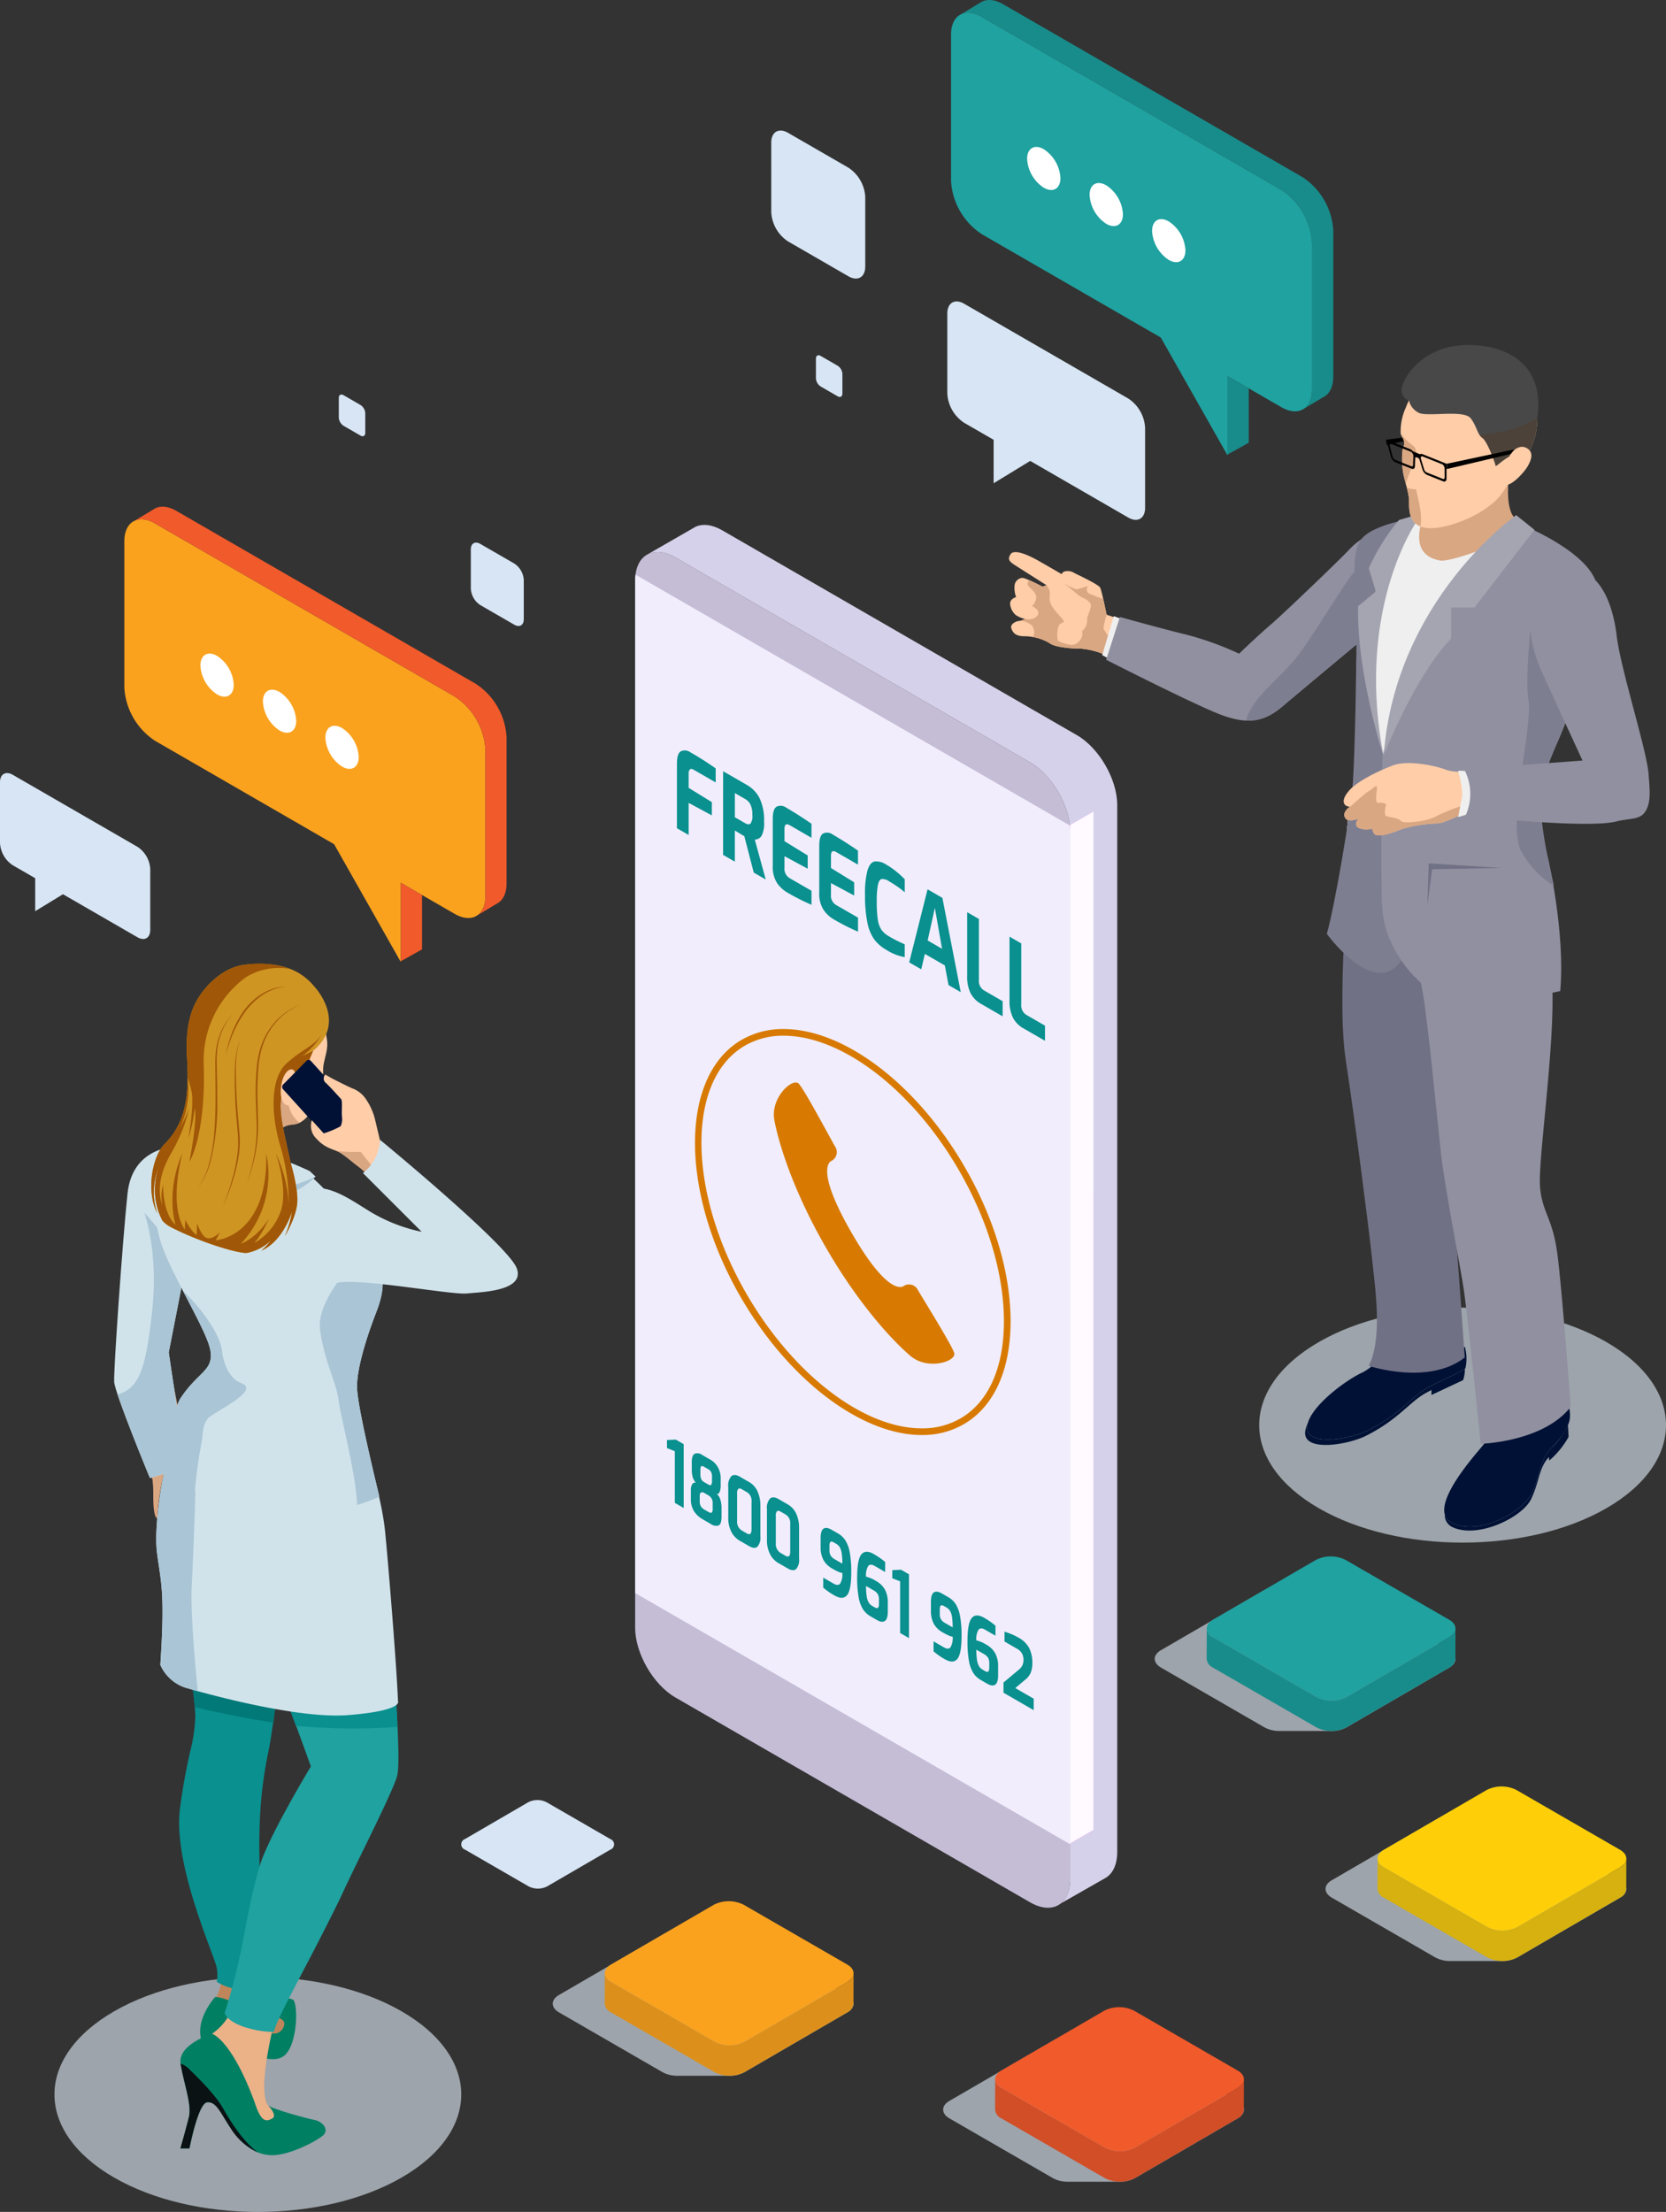 <svg xmlns="http://www.w3.org/2000/svg" viewBox="0 0 361.74 480.084"><rect x="0" y="0" width="361.74" height="480.084" fill="#333333" stroke="none"/><defs><linearGradient id="a" x1="-187.295" y1="133.818" x2="-187.295" y2="293.095" gradientTransform="translate(422.16)" gradientUnits="userSpaceOnUse"><stop offset="0" stop-color="#fe9fee"/><stop offset="1" stop-color="#e33ce3"/></linearGradient></defs><g style="isolation:isolate"><path d="M327.645 103.225l-18.916 8.052s-3.8 9.4 3.748 11.052c7.339 1.606 16.24-10.1 16.24-10.1-1.985-2.319-1.072-9.004-1.072-9.004z" fill="#d9a782"/><path d="M348.805 291.288c17.247 9.958 17.247 26.1 0 36.061s-45.211 9.958-62.458 0-17.247-26.1 0-36.061 45.211-9.958 62.458 0zM87.217 436.554c17.247 9.959 17.247 26.1 0 36.063s-45.211 9.957-62.458 0-17.247-26.1 0-36.063 45.211-9.954 62.458 0z" fill="#cbd5df" opacity=".7" style="mix-blend-mode:multiply"/><path d="M45.691 435.656s3.514-4.765 2.269-9.115-9.424-22.481-7.87-34.086 3.353-14.93 3.315-20.1a60.854 60.854 0 00-1.657-11.7l17.61 2.7a144.881 144.881 0 01-1.865 15.637c-1.241 6.009-2.586 13.259-2.071 27.869s.583 26.913 1.165 28.8 3.776 1.658 4.534 1.658 2.928 2.631 0 4.406-15.43-6.069-15.43-6.069z" fill="#bf855b"/><path d="M47.062 430.117a8.593 8.593 0 00-.063-3.3c-.239-.837-.764-2.255-1.429-4.05-2.707-7.312-7.746-20.923-6.471-30.444.749-5.59 1.545-9.231 2.184-12.157a33.442 33.442 0 001.122-7.808 60.09 60.09 0 00-1.628-11.467l-.361-1.456 20 3.065-.06.915a143.758 143.758 0 01-1.883 15.775c-1.362 6.592-2.544 13.666-2.052 27.631.173 4.846.3 9.44.4 13.485.115 4.323.221 8.3.358 11.111.002 0-5.63 1.624-10.117-1.3z" fill="#09908f"/><path d="M46.718 433.435s-4.879 5.326-2.7 10.143 7.83 1.8 11.681 2.759 6.16 1.153 7.572-2.568 1.218-9.182.324-9.76a3.857 3.857 0 00-4.237.774 10.988 10.988 0 00-1.607 2.7s3.916.129 3.979 1.664a2.239 2.239 0 01-3.464 1.863c-1.602-1.094-6.092-7.19-11.548-7.575z" fill="#007f63"/><path d="M45.691 443.193l.384-1.8a12.494 12.494 0 004.807-6.613c1.612-4.75 4.31-24.066 7-31.06S68.6 383.5 68.6 383.5s-4.365-12.195-6.482-17.52l23.812-2.63s.13 18.613-.642 21.758-8.661 18.485-11.806 25.351-13.288 25.433-14.249 29.722-3.347 15.438-.518 17.34 5.2 3 2.828 4.285-10.653-2.377-11.489-7.221-4.363-11.392-4.363-11.392z" fill="#ebb187"/><path d="M48.77 436.953a142.112 142.112 0 003.649-14.028c1.376-7.225 2.936-15.415 4.532-19.562 2.464-6.39 9.153-17.645 10.55-19.968-.807-2.247-4.451-12.368-6.309-17.041l-.485-1.219 24.731-2.844.228 1.215c.005.764 1.385 18.612.593 21.841-.53 2.169-4.046 9.367-7.446 16.33-1.722 3.526-3.348 6.856-4.421 9.2-1.114 2.43-3.106 6.334-5.217 10.468-3.729 7.305-9.11 16.986-9.706 19.646-1.519.161-9.181-.742-10.699-4.038z" fill="#1fa2a0"/><path d="M46.075 441.4s-7.509 2.309-6.865 6.481 2.5 8.855 1.8 11.681-1.837 6.738-1.837 6.738h1.964s1.864-9.82 3.854-10.011 2.887 2.308 5.067 5.584 5.2 5.906 9.053 5.906 9.817-3.147 11.1-4.365-.193-2.951-1.863-3.274-9.048-2.31-10.075-3.144c0 0 2.054 2.179.837 2.824s-2.313.9-3.6-2.889-5.196-13.416-9.435-15.531z" fill="#007f63"/><path d="M50.054 461.869a13.6 13.6 0 005.933 5.289c-3.626-2.7-6.372-7.51-7.731-9.846-1.86-3.209-6.929-7.959-6.929-7.959a5.02 5.02 0 00-2.115-1.467c.643 4.168 2.5 8.848 1.794 11.672s-1.837 6.738-1.837 6.738h1.964s1.864-9.82 3.854-10.011 2.887 2.308 5.067 5.584z" fill="#0a1214"/><path d="M60.994 366.087a375.226 375.226 0 013.265 8.5 139.607 139.607 0 0022.014.228 47.111 47.111 0 00-1.518-11.539z" fill="#09908f"/><path d="M42.294 370.5c3.825.941 11.064 2.468 17.081 3.379.645-5.031 1.127-10.606 1.127-10.606l-19.8-2.909a77.359 77.359 0 011.592 10.136z" fill="#007978"/><path d="M79.556 314.279c1.66 5.909 3.463 12.57 4.023 17.783.549 5.114 2.608 30.143 2.827 37.133 0 0 1.419 2.077-10.811 3.059s-35.5-6.008-35.5-6.008a9.094 9.094 0 01-5.285-4.881c1.061-16 .11-17.9-.725-24.39-.726-5.647 1.122-17.836 3.677-26.158 18.575 9.165 32.921 6.997 41.794 3.462z" fill="#d0e3eb"/><path d="M42.5 321.367s13.834-1.385-4.738-10.55c-2.555 8.322-4.4 20.511-3.677 26.158.835 6.491 1.786 8.385.725 24.39a9.094 9.094 0 005.285 4.881s1.058.318 2.831.807c-.61-6.28-1.585-17.552-1.3-22.779.421-7.457.874-22.907.874-22.907z" fill="#aac5d5"/><path d="M37.5 307.25l-1.3-14.165 2.527-14.855a56.612 56.612 0 01-3.988-9.187c-1.857-6.665-2.3-16.275 4.257-20.206 0 0-9.719 1.2-10.7 8.8s-1.658 23.855-1.957 28.823-1.205 13.32-.829 15.655 7.359 16.4 7.668 19.412c.264 2.565-.181 6.1.742 7.978.319-7.205 1.633-16.49 3.58-22.255z" fill="#f1a882"/><path d="M25.589 302.417c.806 3.035 7.305 16.214 7.6 19.112.264 2.565.022 6.3.947 8.182.306-7.209 2.917-16.559 4.867-22.322l-2.8-14.3 2.527-14.855a57.536 57.536 0 01-3.965-9.108l-3.454-5.991s2.861 7.227 2.861 10.537-2.03 17.309-2.485 20.7.455 3.688-.864 5.756c-1.023 1.61-3.214 2.159-5.234 2.289z" fill="#d9a782"/><path d="M41.634 252.809L39 248.837s-10.19-.542-11.316 10.248-3.035 38.366-2.893 40.834 7.761 20.881 7.761 20.881 5.853-1.553 7.686-3.033l-3.6-24.237 3.739-19.1z" fill="#d0e3eb"/><path d="M32.552 320.8s-5.095-12.315-7.029-18.148c4.946-1.289 6.233-6.274 7.543-18.373 1.374-12.683-1.751-21.143-1.751-21.143l6.808 7.943 2.32 2.231-.063 1.123-3.739 19.1 3.6 24.237c-1.836 1.472-7.689 3.03-7.689 3.03z" fill="#aac5d5"/><path d="M82.364 324.866a46.46 46.46 0 01-11.186 3.405c-7.1 1.292-25.11 1.8-34.726-9.941.938-5.612 1.138-12.411 2.77-14.884 3.825-5.788 7.21-5.9 6.445-10.376s-9.067-17.365-10.921-24.027-2.3-16.275 4.257-20.206l6.991.654s-5.009 1.771 4.275 4.5 12.109.2 15.931.2c0 0 7.567 5.97 9.976 12.3s10.021 6.831 5.517 18.324c-1.194 3.05-4.375 11.747-4.156 16.552.169 3.697 2.644 14.376 4.827 23.499z" fill="#d0e3eb"/><path d="M67.229 254.187s-9.7-4.691-16.832-5.35c-4.868-.451-6.492.486-6.492.486s-5.8 6.866 4.374 9.978c13.353 4.089 20.219-3.924 20.219-3.924z" fill="#aac5d5"/><path d="M67.229 254.187s-9.7-4.691-16.832-5.35c-4.868-.451-6.492.486-6.492.486s-5.712 4.686 4.374 8.068 20.221-2.014 20.221-2.014z" fill="#d0e3eb"/><path d="M35.814 318.489c.939-5.612 1.776-12.57 3.408-15.043 3.825-5.788 7.21-5.9 6.445-10.376-.433-2.528-3.264-7.734-5.983-12.989 2.832 2.706 8.041 8.777 8.538 13.228 0 0 .506 5.5 4.149 6.887s-2.717 4.629-6.553 7.1c-2.033 1.312-1.655 4.075-2.127 6.215a97.314 97.314 0 00-1.5 11.836c-2.585-1.593-4.405-4.447-6.377-6.858z" fill="#aac5d5"/><path d="M58.61 258.772s-.492-7.936.694-10.873 2.2-3.421 3.54-3.732c1.033-.24 3.151.354 5.545-4.423s1.492-6.812 1.9-8.847 1.017-3.456.671-5.423-1-9.306-6.771-11.807-12.823-2.069-16.68.159-6.894 7.423-6.864 12.826 2.973 8.775 3.018 12.457-2.221 8.2-4.424 11.057 2.381 6.866 5.517 8.327a18.3 18.3 0 0013.854.279z" fill="#ffcda8"/><path d="M62.6 239.386a68.147 68.147 0 01-.176-7.392l-6.678 5.026s.509 13.619-3.4 19.537a3.616 3.616 0 00-.423 3.46 18.682 18.682 0 006.69-1.245s-.492-7.936.694-10.873 2.2-3.421 3.54-3.732a7.275 7.275 0 002.189-.476 6.435 6.435 0 01-2.436-4.305z" fill="#d9a782"/><path d="M64.045 257.486C62.4 246.784 58.807 239 62.6 235.177l.884-1.315c.082-.015.5 1.477 1.7 1.152.6-.164 1.395-3.413 2.1-5.272.173-.448.415-1.027.693-1.653a56.116 56.116 0 01-4.76 4.43l-.317-.341s5.627-4.7 7.565-8.543c0 0-4.006 4.992-6.483 6.391s-5.424 2.982-4.338 10.289c.856 5.786 4.264 15.447 4.041 21.961a11.511 11.511 0 00.36-4.79z" fill="#6d2d3d"/><path d="M68.308 214.189c-2.248-2.734-6.156-5.761-15.035-4.818-4.282.453-7.734 3.739-9.448 6.09-1.92 2.635-3.669 6.415-3.221 13.986s.043 13.972-4.86 18.856c-2.727 2.716-4.063 10.412-1.569 15.073a13.931 13.931 0 01.25-9.846l.045-.114-.045.114a14.464 14.464 0 00.851 11.41 6.458 6.458 0 001.791 1.382c6.428 3.317 14.707 5.793 16.553 5.618a10.619 10.619 0 005.241-2.716 17.647 17.647 0 01-2.12 2.232c3.849-1.679 5.851-6.08 6.677-8.439a23.348 23.348 0 01-1.55 5.252s2.529-4.1 2.691-7.391-1.489-8.65-1.489-8.65c-1.688-8-3.61-13.886-.468-17.054l.884-1.315c.082-.015.5 1.477 1.7 1.152.6-.164 1.395-3.413 2.1-5.272.173-.448.415-1.027.693-1.653 7.553-6.271.329-13.897.329-13.897z" fill="#cf9523"/><path d="M69.989 224.309c-1.64 2.757-4.531 3.436-7.9 6.626s-3.3 10.819-1.236 17.768a43.262 43.262 0 011.847 12.614 30.2 30.2 0 00-2.829-11.049s2.618 7.3 1.207 12.258a12.808 12.808 0 01-5.847 7.263 21.941 21.941 0 003.151-5.316c-2.745 4.415-6.105 5.487-6.105 5.487a21.854 21.854 0 005.534-19.586c.42 18.126-10.973 18.826-10.973 18.826l.922-1.775c-.628.679-2.127 1.829-3.157 1.136s-1.8-3.033-1.8-3.033l-.094 2.51c-1.109-.619-2.49-3.261-2.49-3.261l-.08 2.108c-3.694-5.4-.511-16.677-.511-16.677-3.787 8.77-1.51 15.646-1.51 15.646-2.913-2.675-2.687-8.7-2.687-8.7a9.022 9.022 0 00-.168 4.415c-.6-1.479-1.492-5.382 1.883-11.235s3.784-9.656 3.784-9.656a23.032 23.032 0 01-1.834 4.153 20.928 20.928 0 001.64-11.193c-.008 5.757-1.026 10.708-5 14.663-2.727 2.716-4.063 10.412-1.569 15.073a13.931 13.931 0 01.25-9.846l.045-.114-.045.114a14.464 14.464 0 00.851 11.41 6.458 6.458 0 001.791 1.382c6.428 3.317 14.707 5.793 16.553 5.618a10.619 10.619 0 005.241-2.716 17.647 17.647 0 01-2.12 2.232c3.849-1.679 5.851-6.08 6.677-8.439a23.348 23.348 0 01-1.55 5.252s2.529-4.1 2.691-7.391-1.489-8.65-1.489-8.65c-1.688-8-3.61-13.886-.468-17.054l.884-1.315c.082-.015.5 1.477 1.7 1.152.6-.164 1.395-3.413 2.1-5.272.173-.448.415-1.027.693-1.653l-2.4 1.157a15.291 15.291 0 004.418-4.932z" fill="#a05707"/><path d="M63.293 239.8c-.217.345-2.7.554-2.285-3.723s3.281-5.28 3.213-2.152a23.876 23.876 0 01-.928 5.875z" fill="#ffcda8"/><path d="M53.273 209.371c-4.282.453-7.734 3.739-9.448 6.09-1.92 2.635-3.669 6.415-3.221 13.986.086 1.486.143 2.925.135 4.317a34.258 34.258 0 01.9 3.373c.5 2.98-.737 9.98-.737 9.98a33.118 33.118 0 001.373-6.585c.615 2.677-1.153 11.63-1.153 11.63 1.825-3.14 3.478-10.734 3.108-21.241a22.361 22.361 0 019.193-18.837 13.677 13.677 0 019.637-1.767 20.451 20.451 0 00-9.787-.946z" fill="#a05707"/><path d="M50.9 219.708a8.5 8.5 0 00-1.108 1.281 13.933 13.933 0 00-2 3.977 15.619 15.619 0 00-.626 2.92 25.269 25.269 0 00-.1 3.351c.04 2.34.125 4.853.111 7.38a51.514 51.514 0 01-1.511 13.671 17.336 17.336 0 01-1.738 4.14 11.173 11.173 0 01-.982 1.382 11.455 11.455 0 00.946-1.437 17.913 17.913 0 001.614-4.208 38.231 38.231 0 001.01-6.28c.2-2.32.274-4.8.284-7.268s-.046-4.953-.051-7.289a25.509 25.509 0 01.149-3.383 15.347 15.347 0 01.689-2.965 13.747 13.747 0 012.139-4 8.637 8.637 0 011.174-1.272zM48.222 262.182a49.435 49.435 0 001.974-5.458A39.1 39.1 0 0051.5 250.9a21.7 21.7 0 00.21-3.362c-.038-1.142-.161-2.332-.245-3.509a94.718 94.718 0 01-.431-12.922 18.109 18.109 0 01.678-4.163 5.736 5.736 0 01.656-1.451 5.778 5.778 0 00-.607 1.494 18.717 18.717 0 00-.541 4.2A118.812 118.812 0 0051.841 244c.085 1.163.2 2.313.233 3.477a20.763 20.763 0 01-.247 3.39 35.987 35.987 0 01-1.429 5.85 45.3 45.3 0 01-2.176 5.465z" fill="#a05707"/><path d="M62.225 214.144a9.032 9.032 0 00-3.22.755 12.421 12.421 0 00-2.928 1.731 15.531 15.531 0 00-2.729 2.823 24.515 24.515 0 00-3.391 6.518c-.669 1.888-.97 3.187-.977 3.183a30.993 30.993 0 01.811-3.284 21.559 21.559 0 013.258-6.647 14.394 14.394 0 012.8-2.817 11.81 11.81 0 013.05-1.668 8.673 8.673 0 013.326-.594zM65.414 218.018a10.113 10.113 0 00-1.674.761 14.217 14.217 0 00-3.759 3.032 15.262 15.262 0 00-3.208 6.012 20.466 20.466 0 00-.664 3.835 64.436 64.436 0 00-.207 4.059c-.063 2.731.112 5.448.135 8a32.683 32.683 0 01-.621 6.913 39.88 39.88 0 01-1.279 4.7c-.375 1.112-.619 1.733-.615 1.734s.225-.645.568-1.781a41.167 41.167 0 001.157-4.774 33.9 33.9 0 00.468-6.883c-.059-2.523-.251-5.222-.192-7.916.026-1.347.1-2.694.222-4.021a19.951 19.951 0 01.7-3.863 15.218 15.218 0 013.341-6.078 14.006 14.006 0 013.9-3.007 9.951 9.951 0 011.728-.723z" fill="#a05707"/><path d="M77.537 301.366c-.219-4.805 2.962-13.5 4.156-16.552 2.774-7.078.95-9.988-1.422-12.657l-1.482-.208s-10.31 9.624-9.279 16.81 3.506 11.1 4.02 15.229c.433 3.458 3.835 16.262 4.012 22.651a41.121 41.121 0 004.822-1.773c-2.183-9.123-4.658-19.802-4.827-23.5z" fill="#aac5d5"/><path d="M67.5 230.265a.649.649 0 00-.952-.021l-5.076 5.15a.747.747 0 00-.022 1.008l11.632 12.87a.649.649 0 00.951.021l5.077-5.15a.746.746 0 00.021-1.008z" fill="#001135"/><path d="M73.955 244.454a19.857 19.857 0 01-3.667 1.536l-2.572-2.844a3.818 3.818 0 001.007 4.008c1.877 2.12 3.83 2.288 5.041 2.984s3.174 2.445 4.052 3.05a26.179 26.179 0 012.463 2.189s2.122.948 3.274-.535-.131-5.432-.131-5.432l-.838-1.591-1.181-4.962a13.218 13.218 0 00-1.823-4.1 6.011 6.011 0 00-3.068-2.527c-1.212-.514-4.3-2.1-4.3-2.1l-1.583-.9a1.228 1.228 0 00.18 1.859c1.059 1 2.9 3.079 3.252 3.462s.056 2.7.2 3.879a3.677 3.677 0 01-.306 2.024z" fill="#ffcda8"/><path d="M81.886 254.5l-3.565-4.5a33.87 33.87 0 01-5.271-.195 5.768 5.768 0 01.714.332c1.209.7 3.174 2.445 4.052 3.05a26.179 26.179 0 012.463 2.189 3.583 3.583 0 002.274.175c.01 0 .022-.012.031-.015z" fill="#d9a782"/><path d="M67.161 289.172c2.361-.108.838-10.289 6.866-10.879s24.2 2.777 27.348 2.449 12.66-.49 10.826-5.47S82.529 247.4 82.529 247.4a9.788 9.788 0 01-3.722 7.21l12.759 12.746a35.77 35.77 0 01-10.945-4.223c-4.252-2.585-7.928-5.321-12.122-5.321s-5.513 11.039-5.907 18.772-2.573 12.916 4.569 12.588z" fill="#d0e3eb"/><path d="M247.056 135.75l-6.784-2.342s-1.02-5.041-1.365-5.82-5.354-3.022-5.9-3.366-2.242-.52-2.476.4c0 0-2.964-1.727-5.038-2.907s-5.326-2.677-6.1-1.383-.058 1.672 1.7 2.793 6.13 3.888 6.13 3.888l-.864.315s-3.627-1.93-4.431-1.9a1.846 1.846 0 00-1.641 1.755 5.587 5.587 0 00.344 2.417s-1.467.376-1.294 1.612a3.63 3.63 0 001.208 2.273 6.5 6.5 0 001.989.864 3.578 3.578 0 01-1.267.431c-.492 0-2.019.606-1.67 1.613s.974 1.7 2.877 1.7a10.8 10.8 0 015.5 1.554c1.09.835 4.8 1.151 6.5 1.122a16.522 16.522 0 016.248 1.728 86.996 86.996 0 013.425 1.726z" fill="#ffcda8"/><path d="M234.852 129.633s1.753.632 1.984 1.582-.893 2.305-.776 3.568a2.884 2.884 0 01-1.153 2.22c.52.861-.575 2.992-2.216 2.964a8.468 8.468 0 01-2.985-.888 6.1 6.1 0 01.219-3.372c.692-.951 1.787-.2.435-1.728s-2.625-2.735-2.446-4.49a2.829 2.829 0 00-.693-2.474l-.864.315s-1.624-.864-2.942-1.427c-.19.306-.462.871-.14 1.255.462.545 2.077 1.726 1.672 2.906a2.775 2.775 0 01-.88 1.469s2.033.919 1.2 2.071-2.731.748-2.731.748a4.856 4.856 0 01-.772.335c.792.211 2.191.672 2.5 1.363.431.978.4 1.913-.132 2.2a9.708 9.708 0 013.847 1.4c1.09.835 4.8 1.151 6.5 1.122a16.522 16.522 0 016.248 1.728 86.996 86.996 0 013.425 1.726l.666-1.939c-2.21-1.655-5.287-5.384-5.215-6.062a26.038 26.038 0 01.674-2.816s-.356-1.762-.719-3.366a58.565 58.565 0 01-2.8-1.1 1.031 1.031 0 01-.462-1.755s-2.471.752-2.562.749a15.281 15.281 0 01-3.287-1.7 31.392 31.392 0 012.846 2.2 9.005 9.005 0 001.559 1.196z" fill="#d9a782"/><path fill="#efefef" d="M243.491 134.342l-1.658-.616-2.511 8.479 1.705.9 2.464-8.763z"/><path d="M301.349 130.6c.7-6.194 3.425-11.042 5.8-13.123l-3-4.157s-7.221 1.7-11.09 5.861c-2.146 2.313-14.738 14.364-17.21 16.447s-6.8 6.251-6.8 6.251a66.478 66.478 0 00-11.382-4.114c-5.721-1.387-14.5-3.856-14.5-3.856l-2.986 9.294s19.187 9.767 24.841 11.9 9.261 1.742 13.339-1.693c3.043-2.569 16.61-13.927 20.483-17.073-.057-3.359 2.305-3.97 2.505-5.737z" fill="#9090a0"/><path d="M301.665 118.776c-1.407 1.088-6.967 4.325-8.2 6.053-3.613 5.069-7.764 12.165-11.543 17.327-3.42 4.668-10.141 9.188-11.391 14.24 2.844.133 5.239-.816 7.821-2.991 3.043-2.569 16.61-13.927 20.483-17.073-.05-3.354 2.312-3.965 2.512-5.735a25.875 25.875 0 012.214-7.966c-1.533-1.443-2.374-2.777-1.896-3.855z" fill="#7e7e91"/><path d="M324.743 306.873c.25 2.633-2.439 6.428-2.673 6.729-1.383 1.78-12.6 13.9-6.861 16.863s15.392-2.129 17.42-6.436 1.682-7.224 4.258-9.8c1.522-1.524 3.363-3.549 3.933-6.082a6.764 6.764 0 00-.59-3.943c-.307-.664-3.324 5.469-6.367 5.91-2.687.393-7.133-2.342-9.12-3.241z" fill="#001135"/><path d="M336.887 314.231c-2.576 2.574-2.228 5.492-4.258 9.8s-11.678 9.405-17.42 6.436a2.8 2.8 0 01-1.5-1.783 2.87 2.87 0 001.461 2.669c5.432 2.812 15.377-1.943 17.3-6.018 1.871-3.97 1.616-6.7 3.853-9.087l.061.772a19 19 0 004.2-5.15l-.118-2.55a15.125 15.125 0 01-3.579 4.911zM309.777 301.324c-3.44 1.991-5.759 5.609-12.647 9.093-4 2.022-13.671 3.631-13.294-.8a4.033 4.033 0 01.14-.74 5.768 5.768 0 00-.584 1.913c-.378 4.434 9.291 2.821 13.291.8 6.887-3.484 9.207-7.1 12.644-9.1.429-.242.944-.514 1.489-.791v1.075l6.864-3.218a7.389 7.389 0 00.389-2.463c-.88.774-5.869 2.822-8.292 4.231z" fill="#001135"/><path d="M301.576 290.4a17.308 17.308 0 01-2.4 4.828 11.668 11.668 0 01-3.173 2.573c-3.973 1.784-11.824 7.74-12.169 11.809-.377 4.433 9.294 2.824 13.294.8 6.888-3.484 9.207-7.1 12.647-9.093 2.608-1.515 8.179-3.766 8.425-4.382a9.677 9.677 0 00-.13-4.608c-10.648 6.452-13.09-1.215-16.494-1.927z" fill="#001135"/><path d="M313.805 202.046l.035-15.936s-14.3 1.858-20.241-5.628c0 0-3.625 34.858-1.422 49.388s5.081 37.05 5.752 43.438 2.312 17.128-.729 23.14c0 0 12.919 4.34 20.845-1.812l-2.105-29.252z" fill="#717186"/><path d="M305.564 186.916s.739 17.619 2.093 22.619a76.814 76.814 0 011.812 9.565c1.313 9.938 2.9 26.777 3.378 30.937.938 8.184 4.1 24.089 4.951 29.636s3.714 33.694 3.714 33.694 13.568-.358 19.537-8.018c0 0-1.828-24.875-2.865-32.963s-3.27-9.038-3.787-14.674c-.486-5.357 2.8-27.52 2.707-41.25s-5.19-32.525-5.19-32.525-2.691 6.333-26.35 2.979z" fill="#9090a0"/><path d="M312.719 121.66c2.107.361 12.015-3.285 14.078-4.63a57.159 57.159 0 015-2.786s9.525 7.181 11.589 8.885 3.766 3.946 3.318 8.7-9.48 20.631-10.561 25.915-2.1 24.805-1.99 26.193c.2 2.512 1.788 3.947-2.7 4.754s-19.865 1.7-26.705.359-12.036-5.069-12.311-7.175 1.344-10.584 1.972-13.634.629-15.965.18-22.692 2.979-22.782 5.2-28 9.417-5.627 9.417-5.627-4.013 8.447 3.513 9.738z" fill="#efefef"/><path d="M344.459 138.456l-8.027-1.879s-5.03 6.977-5.68 13.47-2.914 14.769-8.355 15.905-17.642 1.871-17.642 1.871l-11.48 6.492a39.276 39.276 0 00-.83 7.56c.275 2.106 5.472 5.83 12.311 7.175s22.221.449 26.705-.359 2.895-2.242 2.7-4.754c-.109-1.388.909-20.909 1.99-26.193.755-3.714 5.434-12.644 8.308-19.288z" fill="#bdb8d1"/><path d="M137.912 126.032c0-5.547 3.932-7.813 8.733-5.041l77.013 44.461c4.8 2.772 8.732 9.579 8.732 15.123l-.006 227.268c0 5.544-3.925 7.813-8.728 5.038l-77.011-44.459c-4.805-2.773-8.733-9.578-8.733-15.125z" fill="#c5bdd6"/><path d="M232.384 407.843l.006-227.268c0-5.544-3.928-12.351-8.732-15.123l-77.013-44.461c-2.322-1.34-4.43-1.493-6-.678v-.013l10.36-5.954c1.548-.719 3.594-.521 5.834.771l77.014 44.462c4.8 2.772 8.728 9.578 8.728 15.122v227.271c0 2.813-1.012 4.784-2.634 5.678l-9.647 5.5c1.3-1.01 2.084-2.83 2.084-5.307z" fill="#d6d1ea"/><path d="M137.912 126.032v219.726l94.472 54.542.006-219.728a12.185 12.185 0 00-.092-1.4L138 124.731a10.119 10.119 0 00-.088 1.301z" fill="#f1edfc"/><path d="M237.439 397.2V176.127l-5.149 2.973a12.811 12.811 0 01.1 1.476l-.006 219.546z" fill="url(#a)"/><path d="M237.439 397.2V176.127l-5.149 2.973a12.811 12.811 0 01.1 1.476l-.006 219.546z" fill="#fefaff"/><path d="M213.184 3.66l65.033 37.54a14.83 14.83 0 016.68 11.57v31.748c0 4.241-3.008 5.977-6.68 3.856l-11.679-6.741v17.21l-14.49-25.578-38.864-22.437A14.823 14.823 0 01206.5 39.26V7.516c0-4.244 3.012-5.979 6.684-3.856z" fill="#1fa2a0"/><path d="M284.9 84.518V52.772a14.83 14.83 0 00-6.68-11.57L213.184 3.66c-1.781-1.029-3.4-1.144-4.6-.516l4.463-2.687c1.21-.709 2.891-.618 4.737.449l65.031 37.543a14.824 14.824 0 016.678 11.57v31.745c0 2.2-.809 3.732-2.1 4.393l-4.407 2.643c1.176-.717 1.914-2.195 1.914-4.282zM266.538 81.633l4.601 2.654V96.09l-4.601 2.571V81.633z" fill="#188c8b"/><path d="M250.154 50.143a8 8 0 003.618 6.268c2 1.153 3.621.217 3.621-2.09a8 8 0 00-3.621-6.267c-1.999-1.154-3.618-.219-3.618 2.089zM236.586 42.309a7.994 7.994 0 003.617 6.267c2 1.154 3.618.22 3.618-2.09a7.982 7.982 0 00-3.621-6.266c-1.995-1.153-3.614-.22-3.614 2.089zM223.018 34.476a8 8 0 003.616 6.268c2 1.154 3.619.218 3.619-2.089a7.994 7.994 0 00-3.619-6.269c-1.997-1.152-3.616-.217-3.616 2.09z" fill="#fff"/><path d="M33.683 113.627l65.032 37.543a14.823 14.823 0 016.681 11.57v31.745c0 4.242-3.006 5.978-6.681 3.857L87.037 191.6v17.211l-14.49-25.579-38.864-22.437A14.811 14.811 0 0127 149.228v-31.744c0-4.244 3.008-5.984 6.683-3.857z" fill="#faa21e"/><path d="M105.4 194.485V162.74a14.823 14.823 0 00-6.681-11.57l-65.036-37.543c-1.78-1.028-3.4-1.143-4.6-.514l4.46-2.684c1.213-.709 2.894-.618 4.738.449l65.031 37.544a14.818 14.818 0 016.679 11.568v31.746c0 2.2-.809 3.732-2.1 4.393l-4.405 2.641c1.175-.719 1.914-2.197 1.914-4.285zM87.037 191.601l4.6 2.655v11.802l-4.6 2.571v-17.028z" fill="#f15a2b"/><path d="M70.652 160.111a8 8 0 003.619 6.269c2 1.152 3.619.217 3.619-2.091a8 8 0 00-3.619-6.267c-1.999-1.154-3.619-.222-3.619 2.089zM57.084 152.277a8 8 0 003.617 6.268c2 1.153 3.619.219 3.619-2.09a7.983 7.983 0 00-3.619-6.267c-2.001-1.152-3.617-.218-3.617 2.089zM43.516 144.443a8 8 0 003.617 6.269c2 1.155 3.619.218 3.619-2.088a7.994 7.994 0 00-3.619-6.269c-1.997-1.155-3.617-.218-3.617 2.088z" fill="#fff"/><path d="M200.152 311.464c-13.185 0-29-12.053-39.358-29.993-13.286-23.011-13.169-48.039.261-55.794a17.91 17.91 0 019.08-2.33c13.188 0 29.009 12.056 39.368 30 6.4 11.086 9.927 22.96 9.927 33.435 0 10.619-3.619 18.555-10.191 22.349a17.918 17.918 0 01-9.087 2.333zm-30.017-86.671a16.473 16.473 0 00-8.357 2.138c-12.739 7.355-12.619 31.5.268 53.817 10.106 17.507 25.421 29.27 38.106 29.27a16.488 16.488 0 008.364-2.14c6.105-3.524 9.466-11.016 9.466-21.1 0-10.226-3.456-21.842-9.73-32.711-10.11-17.508-25.429-29.274-38.117-29.274z" fill="#d87a01"/><path d="M184.9 267.556c-8.1-14.028-4.54-15.489-4.388-15.577a2.143 2.143 0 00.825-3.1c-1.138-1.968-6.6-12.264-7.894-13.666s-6.238 3.011-5.3 7.955 4.016 15.184 11.188 27.607 14.5 20.226 18.314 23.492 10.112 1.2 9.541-.62-6.755-11.7-7.893-13.671a2.139 2.139 0 00-3.1-.838c-.157.088-3.201 2.444-11.293-11.582z" fill="#d87a01"/><path d="M167.462 46.066a8.112 8.112 0 003.657 6.339l13.094 7.559c2.012 1.162 3.66.211 3.66-2.113v-15.12a8.114 8.114 0 00-3.66-6.337l-13.094-7.56c-2.014-1.162-3.657-.21-3.657 2.113zM102.229 127.76a4.57 4.57 0 002.06 3.571l7.376 4.258c1.133.654 2.062.119 2.062-1.191v-8.517a4.572 4.572 0 00-2.062-3.57l-7.376-4.259c-1.135-.655-2.06-.118-2.06 1.191zM73.563 90.628a2.283 2.283 0 001.03 1.786l3.687 2.129c.567.327 1.032.06 1.032-.6v-4.254A2.282 2.282 0 0078.28 87.9l-3.687-2.129c-.568-.328-1.03-.06-1.03.595zM177.161 82.1a2.286 2.286 0 001.03 1.785l3.688 2.129c.566.327 1.031.06 1.031-.595v-4.255a2.286 2.286 0 00-1.031-1.786l-3.688-2.129c-.567-.328-1.03-.06-1.03.595zM244.974 86.491l-35.623-20.567c-2.013-1.162-3.661-.212-3.661 2.113v17.389a8.119 8.119 0 003.658 6.337l6.4 3.694v9.429l7.942-4.845 21.288 12.289c2.011 1.163 3.659.212 3.659-2.111v-17.39a8.124 8.124 0 00-3.663-6.338zM29.844 183.794L2.78 168.17c-1.528-.883-2.78-.161-2.78 1.6v13.212a6.17 6.17 0 002.778 4.818l4.86 2.806v7.164l6.033-3.682 16.173 9.337c1.528.884 2.78.161 2.78-1.6V188.61a6.175 6.175 0 00-2.78-4.816z" fill="#d7e5f4"/><path d="M183.977 433.007l-22.487-12.982a6.753 6.753 0 00-3.474-.773h-11.08a6.621 6.621 0 00-3.246.777l-22.339 12.982c-1.78 1.034-1.769 2.729.02 3.762l22.485 12.983a6.653 6.653 0 003.255.777h11.3a6.6 6.6 0 003.243-.777L184 436.769c1.78-1.037 1.771-2.726-.023-3.762z" fill="#cbd5df" opacity=".7" style="mix-blend-mode:multiply"/><path d="M184 430.166l-22.34 12.982a7.185 7.185 0 01-6.5 0l-22.485-12.982a2.289 2.289 0 01-1.349-1.894q-.011 3.3-.018 6.6a2.3 2.3 0 001.348 1.9l22.486 12.981a7.177 7.177 0 006.5 0l22.34-12.981a2.282 2.282 0 001.331-1.869q.007-3.3.018-6.6a2.276 2.276 0 01-1.331 1.863z" fill="#dc901b"/><path d="M183.977 426.4c1.794 1.037 1.8 2.727.021 3.764l-22.34 12.982a7.185 7.185 0 01-6.5 0l-22.485-12.982c-1.79-1.033-1.8-2.73-.022-3.764l22.34-12.98a7.183 7.183 0 016.5 0z" fill="#faa21e"/><path d="M314.683 358.173L292.2 345.19a6.764 6.764 0 00-3.475-.772h-11.079a6.607 6.607 0 00-3.246.776l-22.34 12.983c-1.779 1.033-1.768 2.729.021 3.763l22.486 12.982a6.657 6.657 0 003.254.775h11.3a6.593 6.593 0 003.242-.775l22.337-12.986c1.786-1.036 1.777-2.727-.017-3.763z" fill="#cbd5df" opacity=".7" style="mix-blend-mode:multiply"/><path d="M314.7 355.331l-22.341 12.983a7.186 7.186 0 01-6.5 0l-22.485-12.983a2.289 2.289 0 01-1.349-1.893l-.018 6.6a2.3 2.3 0 001.348 1.9l22.486 12.981a7.183 7.183 0 006.5 0l22.34-12.981a2.284 2.284 0 001.331-1.87l.018-6.6a2.274 2.274 0 01-1.33 1.863z" fill="#188c8b"/><path d="M314.683 351.568c1.794 1.037 1.8 2.727.021 3.763l-22.341 12.983a7.186 7.186 0 01-6.5 0l-22.485-12.983c-1.79-1.033-1.8-2.729-.022-3.763l22.34-12.982a7.189 7.189 0 016.5 0z" fill="#1fa2a0"/><path d="M132.506 399.147a1.223 1.223 0 01.014 2.312l-13.729 7.978a4.421 4.421 0 01-3.992 0l-13.818-7.978a1.224 1.224 0 01-.013-2.312l13.728-7.979a4.415 4.415 0 013.992 0z" fill="#d7e5f4"/><path d="M268.74 456.005l-22.486-12.982a6.736 6.736 0 00-3.475-.773h-11.08a6.587 6.587 0 00-3.245.777l-22.34 12.982c-1.779 1.034-1.768 2.731.021 3.764l22.486 12.983a6.665 6.665 0 003.254.775h11.305a6.626 6.626 0 003.242-.775l22.34-12.983c1.782-1.041 1.772-2.73-.022-3.768z" fill="#cbd5df" opacity=".7" style="mix-blend-mode:multiply"/><path d="M268.762 453.164l-22.34 12.982a7.185 7.185 0 01-6.5 0l-22.486-12.982a2.291 2.291 0 01-1.348-1.895q-.011 3.3-.019 6.606a2.3 2.3 0 001.349 1.894l22.485 12.983a7.189 7.189 0 006.5 0l22.34-12.983a2.277 2.277 0 001.331-1.869l.019-6.6a2.274 2.274 0 01-1.331 1.864z" fill="#d14e26"/><path d="M268.74 449.4c1.794 1.037 1.8 2.727.022 3.764l-22.34 12.982a7.185 7.185 0 01-6.5 0l-22.486-12.982c-1.789-1.034-1.8-2.731-.021-3.764l22.34-12.982a7.183 7.183 0 016.5 0z" fill="#f15a2b"/><path d="M351.774 408.106l-22.486-12.983a6.736 6.736 0 00-3.475-.773h-11.08a6.6 6.6 0 00-3.246.777l-22.34 12.983c-1.778 1.033-1.767 2.728.022 3.761l22.485 12.983a6.672 6.672 0 003.255.775h11.3a6.618 6.618 0 003.242-.775l22.349-12.987c1.778-1.035 1.768-2.726-.026-3.761z" fill="#cbd5df" opacity=".7" style="mix-blend-mode:multiply"/><path d="M351.8 405.264l-22.341 12.982a7.189 7.189 0 01-6.5 0l-22.485-12.982a2.293 2.293 0 01-1.349-1.895l-.019 6.606a2.293 2.293 0 001.348 1.892l22.486 12.983a7.185 7.185 0 006.5 0l22.339-12.983a2.276 2.276 0 001.328-1.867l.019-6.6a2.279 2.279 0 01-1.326 1.864z" fill="#d6b10f"/><path d="M351.774 401.5c1.794 1.037 1.8 2.727.022 3.764l-22.341 12.982a7.189 7.189 0 01-6.5 0l-22.485-12.982c-1.79-1.033-1.8-2.731-.022-3.764l22.34-12.982a7.183 7.183 0 016.5 0z" fill="#fecf08"/><path d="M293.773 169.485c.445-6.776.779-25.219.779-33.886s-1.633-15.762 1.373-18.956c2.606-2.769 10.423-4.072 10.423-4.072l-6.148 10.918c-1.584 2.556-2.646 11.777-3.226 16.443s3.308 23.751 3.308 23.751l5.506 41.578c-5.12 14.667-17.688-2.555-17.688-2.555 1.78-6.443 5.227-26.443 5.673-33.221z" fill="#7e7e91"/><path d="M330.884 114.1s14.794 6.014 15.9 13.236-6.042 28.745-9.271 35.184c-2.9 5.791-3.6 16.335-2.378 20s4.749 20.367 3.636 32.588c0 0-12.52 2.821-20.864 2.488s-17.353-10.888-17.8-20.777.087-32.809.087-32.809 5.142-20.632 10.7-29.743 19.99-20.167 19.99-20.167z" fill="#9090a0"/><path d="M294.89 131.6l3.839-3.217-1.511-5.059a44.5 44.5 0 016.555-10.461l5.238-1.535-1.378 1.823s-13.433 18.987-7.189 51.1c0 .001-5.86-17.932-5.554-32.651z" fill="#a5a5b2"/><path fill="#717186" d="M326.13 188.382l-15.911-.992-.302 9.134 1.052-7.857 15.161-.285z"/><g fill="#09908f"><path d="M146.988 165.75q0-2.208.851-2.686a2.013 2.013 0 012.055.217 62.876 62.876 0 015.5 3.5v3.043l-4.8-2.77q-.516-.3-.791-.051a1.15 1.15 0 00-.275.884V171l5.038 3.1v2.872l-5.038-2.713v6.969l-2.545-1.469zM157.012 167.39l5.261 3.038a6.84 6.84 0 012.656 2.822 11.061 11.061 0 01.972 5.088 5.961 5.961 0 01-.542 3.074 1.765 1.765 0 01-1.47.82l2.373 8.658-2.6-1.5-2.047-7.905q-.825-.477-2.062-1.24v6.772l-2.545-1.469zm4.814 11.3q.738.426 1.134.054a2.824 2.824 0 00.4-1.87 5.033 5.033 0 00-.4-2.228 2.853 2.853 0 00-1.134-1.208l-2.269-1.309v5.25zM168.721 191.647a6.466 6.466 0 01-.929-3.751v-10.134q0-2.208.851-2.687a2.01 2.01 0 012.055.217q2.629 1.518 5.5 3.5v3.043l-4.746-2.741q-1.118-.643-1.117.852v2.626l5.038 3.1v2.871l-5.038-2.712v2.5a2.358 2.358 0 001.065 2.236l4.8 2.769v3.043a47.11 47.11 0 01-5.313-2.7 6.828 6.828 0 01-2.166-2.032zM178.813 197.473a6.462 6.462 0 01-.929-3.75v-10.135q0-2.208.851-2.686a2.01 2.01 0 012.055.217q2.63 1.518 5.5 3.5v3.043l-4.745-2.74q-1.118-.645-1.117.852v2.626l5.038 3.1v2.872l-5.038-2.712v2.5a2.356 2.356 0 001.072 2.24l4.8 2.77v3.042a47.19 47.19 0 01-5.312-2.7 6.828 6.828 0 01-2.175-2.039zM189.852 203.932a9.35 9.35 0 01-1.5-3.617 28.7 28.7 0 01-.525-6.106 19.026 19.026 0 01.542-5.331q.541-1.7 1.539-1.9a3.907 3.907 0 012.562.706 16.1 16.1 0 012.2 1.528 21.572 21.572 0 011.772 1.624v2.822a16.226 16.226 0 00-1.462-1.138q-.946-.669-1.978-1.264a2.364 2.364 0 00-1.581-.46q-.55.138-.8 1.256a18.768 18.768 0 00-.249 3.648 25.942 25.942 0 00.223 3.883 5.436 5.436 0 00.774 2.189 4.862 4.862 0 001.631 1.437 27.264 27.264 0 003.44 1.74v2.8a11.236 11.236 0 01-4.007-1.6 8.522 8.522 0 01-2.581-2.217zM201.405 193.021l3.215 1.856 3.989 20.461-2.648-1.528-.808-4.27-4.333-2.5-.791 3.346-2.613-1.509zm3.146 12.908l-1.565-8.879-1.564 7.072zM210.741 215.563a8.094 8.094 0 01-.739-3.714v-13.865l2.545 1.47v13.275a2.382 2.382 0 001.135 2.25l4.023 2.323v3.288l-4.694-2.71a5.647 5.647 0 01-2.27-2.317zM219.939 220.874a8.1 8.1 0 01-.739-3.715v-13.865l2.545 1.47v13.276a2.382 2.382 0 001.135 2.25l4.023 2.323v3.287l-4.694-2.71a5.66 5.66 0 01-2.27-2.316z"/></g><g fill="#09908f"><path d="M146.526 314.973l-1.7-.667v-1.762l1.91-.084 1.714.991V327.3l-1.922-1.11zM150.7 328.012a4.9 4.9 0 01-.688-2.723v-1.873a2.335 2.335 0 01.286-1.262.668.668 0 01.779-.329 3.541 3.541 0 01-.708-1.355 6.659 6.659 0 01-.162-1.558v-1.557q0-1.484.623-1.818a1.662 1.662 0 011.624.242l1.819 1.05a4.345 4.345 0 011.6 1.618 4.943 4.943 0 01.611 2.53v1.558a3.674 3.674 0 01-.208 1.233q-.209.585-.649.459a2.749 2.749 0 01.812 1.35 6.113 6.113 0 01.227 1.623v1.928q0 1.67-.63 1.963a1.949 1.949 0 01-1.735-.343l-1.753-1.012a5.358 5.358 0 01-1.848-1.724zm3.144.156c.338.195.571.234.7.118a1.064 1.064 0 00.2-.769v-1.224a1.829 1.829 0 00-.9-1.721l-.974-.563a.641.641 0 00-.657-.063q-.279.153-.279.728v1.226a2.033 2.033 0 00.24 1.028 1.887 1.887 0 00.708.687zm-.026-5.948c.294.17.5.18.61.029a1.485 1.485 0 00.169-.839v-.871a2.314 2.314 0 00-.188-1.045 1.424 1.424 0 00-.565-.577l-.962-.555c-.294-.17-.5-.206-.623-.11s-.182.374-.182.831v.872a2.6 2.6 0 00.182 1.079 1.442 1.442 0 00.611.639zM158.776 332.427a6.578 6.578 0 01-.65-3.008v-6.673a3.062 3.062 0 01.669-2.348q.669-.57 1.864.121l2 1.154a4.443 4.443 0 011.819 2.015 7.163 7.163 0 01.623 3.085v6.674a2.939 2.939 0 01-.643 2.252q-.643.546-1.8-.121l-2.014-1.162a4.683 4.683 0 01-1.868-1.989zm3.364.385q1.038.6 1.039-.883v-6.007a2.151 2.151 0 00-.961-2.038l-1.182-.682c-.321-.185-.565-.2-.735-.044a1.323 1.323 0 00-.253.957v5.985a2.23 2.23 0 001.053 2.109zM167.18 337.279a6.58 6.58 0 01-.65-3.007V327.6a3.063 3.063 0 01.669-2.349q.669-.567 1.864.122l2 1.155a4.445 4.445 0 011.819 2.014 7.161 7.161 0 01.623 3.084v6.674a2.934 2.934 0 01-.643 2.252q-.642.548-1.8-.12l-2.013-1.163a4.683 4.683 0 01-1.869-1.99zm3.364.386q1.039.6 1.038-.884v-6.007a2.148 2.148 0 00-.96-2.037l-1.183-.683q-.48-.277-.733-.044a1.318 1.318 0 00-.253.957v5.989a2.23 2.23 0 001.051 2.108zM178.752 344.591v-2.169l2.261 1.3q.96.555 1.422-.032a3.968 3.968 0 00.461-2.292 3.4 3.4 0 01-.936-.289q-.518-.235-1.233-.649a4.8 4.8 0 01-1.962-1.938 5.817 5.817 0 01-.584-2.683v-1.965q0-1.668.63-2.083t1.747.23l1.39.8a4.733 4.733 0 011.61 1.513 7.286 7.286 0 01.949 2.615 23.317 23.317 0 01.325 4.3q0 3.875-.916 4.977t-2.722.06a15.447 15.447 0 01-2.442-1.695zm4.144-5.209a14.808 14.808 0 00-.136-2.238 3.749 3.749 0 00-.422-1.319 2.131 2.131 0 00-.767-.748l-.585-.338c-.294-.17-.515-.2-.662-.076s-.221.413-.221.882v.89a2.3 2.3 0 00.267 1.211 2.484 2.484 0 00.9.8zM187.377 349.274a7.3 7.3 0 01-.941-2.61 23.537 23.537 0 01-.319-4.29q0-3.875.909-4.992t2.715-.073a15.81 15.81 0 012.455 1.715v2.169l-2.273-1.313q-.96-.555-1.422.032a3.962 3.962 0 00-.461 2.292 7.339 7.339 0 012.169.937 4.852 4.852 0 011.968 1.942 5.8 5.8 0 01.592 2.687v1.965q0 1.668-.638 2.089t-1.74-.217l-1.4-.81a4.711 4.711 0 01-1.614-1.523zm2.572-.388c.294.17.518.2.669.08s.228-.408.228-.879v-.908a2.3 2.3 0 00-.267-1.21 2.5 2.5 0 00-.9-.8l-1.637-.945a14.106 14.106 0 00.143 2.242 3.906 3.906 0 00.428 1.333 2.1 2.1 0 00.766.757zM195.444 343.216l-1.7-.668v-1.76l1.91-.084 1.714.989v13.848l-1.922-1.109zM202.705 358.42v-2.169l2.26 1.305q.961.555 1.423-.032a3.968 3.968 0 00.461-2.292 3.389 3.389 0 01-.936-.289 13.928 13.928 0 01-1.233-.649 4.8 4.8 0 01-1.962-1.938 5.817 5.817 0 01-.584-2.683v-1.965q0-1.668.63-2.083t1.747.23l1.389.8a4.737 4.737 0 011.611 1.513 7.305 7.305 0 01.949 2.615 23.328 23.328 0 01.324 4.3q0 3.875-.915 4.977t-2.722.06a15.493 15.493 0 01-2.442-1.7zm4.144-5.209a14.817 14.817 0 00-.136-2.238 3.769 3.769 0 00-.422-1.319 2.123 2.123 0 00-.767-.748l-.585-.338q-.441-.255-.662-.076t-.221.882v.89a2.314 2.314 0 00.266 1.211 2.5 2.5 0 00.9.8zM211.329 363.1a7.329 7.329 0 01-.941-2.611 23.521 23.521 0 01-.319-4.29q0-3.874.909-4.991t2.715-.073a15.788 15.788 0 012.455 1.714v2.169l-2.273-1.313q-.96-.554-1.422.033a3.956 3.956 0 00-.462 2.292 7.35 7.35 0 012.17.936 4.844 4.844 0 011.968 1.944 5.787 5.787 0 01.591 2.686v1.965q0 1.668-.637 2.089t-1.74-.217l-1.4-.81a4.717 4.717 0 01-1.614-1.523zm2.572-.388c.294.17.518.2.669.08s.228-.409.228-.879v-.908a2.306 2.306 0 00-.267-1.211 2.482 2.482 0 00-.9-.8l-1.638-.946a14.1 14.1 0 00.144 2.242 3.9 3.9 0 00.428 1.332 2.1 2.1 0 00.767.758zM217.89 365.185l3.208-2.69a3.121 3.121 0 00.864-.985 2.71 2.71 0 00.266-1.255 2.581 2.581 0 00-1.416-2.412l-2.7-1.559v-2.151q.831.276 1.539.565a12.62 12.62 0 011.54.767 5.591 5.591 0 012.286 2.257 6.977 6.977 0 01.675 3.2 5.379 5.379 0 01-.37 2.168 3.957 3.957 0 01-1.176 1.482l-2.156 1.813 4 2.311v2.484l-6.559-3.787z"/></g><path d="M311.535 79.6c-2.763 1.586-5.172 5.949-6.314 8.921a12.527 12.527 0 00-1.1 5.466c.069.735 1.135 1.849.663 2.8s-.426 3.719-.165 5.52 1.184 4.314 1.3 5.926-.5 5.639 3.577 6.327 13.551-2.868 16.774-7.7 6.97-8.767 7.465-14.62-1.527-10.945-6.428-14.188-11.266-1.035-15.772 1.548z" fill="#ffcda8"/><path d="M307.506 106.31c.067-.184-1.463 0-2.088-.613a16.055 16.055 0 01.508 2.538c.1 1.446-.378 4.835 2.466 6.013.666-2.525-.946-7.771-.886-7.938zM304.622 102.305a27.493 27.493 0 00.666 2.887c.038-1.12 1.289-3.574 1.93-5.531.771-2.352-.143-2.721-1.21-3.565a16.722 16.722 0 01-1.862-1.984c.161.731 1.089 1.778.641 2.673-.474.947-.426 3.715-.165 5.52z" fill="#d9a782"/><path d="M315.3 75.2c-7.189 1.3-10.8 7.073-10.925 9.2a2.215 2.215 0 001.55 2.489 3.943 3.943 0 002.4 2.819c2.461.7 9.664-.8 11.06 1.141s1.361 3.416 2.5 4.224 2.829 5.644 2.868 6.048 3.829-3.811 7.373-3.19a15.949 15.949 0 001.621-5.69c.046-.55.063-1.091.066-1.626C335.821 76.161 322.486 73.9 315.3 75.2z" fill="#484848"/><path d="M332.121 97.925a15.949 15.949 0 001.621-5.69c.046-.55.063-1.088.066-1.625-3.612 2.679-10.044 3.55-12.561 3.793a2.433 2.433 0 00.633.664c1.138.809 2.829 5.644 2.868 6.048s3.829-3.815 7.373-3.19z" fill="#563317" opacity=".3" style="mix-blend-mode:multiply"/><path d="M328.087 98.337s1.619-2.019 3.31-1.138 1.174 2.535.291 4.041-4.04 4.85-5.182 3.821 1.581-6.724 1.581-6.724z" fill="#ffcda8"/><path d="M304.501 94.986l-3.515.451.149 1.113 3.699-.782M328.837 97.529l-14.702 3.129.149 1.113 13.777-3.244"/><path d="M302.005 95.834l-.006.009c.021.007.037 0 .058.007l4.187 1.672a1.469 1.469 0 01.514.413l1.571.664a.477.477 0 01.483-.052l4.208 1.681c.02.008.04.03.06.04l-.007-.013 1.051.42.161 1.109s-.2-.155-.208.128l.009 1.973c0 .508-.3.755-.725.587l-3.535-1.412a1.96 1.96 0 01-.98-1.218l-.682-2.241v-.008a1.218 1.218 0 00-.869-.355v.016l-.07 1.941c-.016.48-.313.7-.719.538l-3.518-1.406a1.979 1.979 0 01-.988-1.272l-.6-2.208v-.018c-.1-.3-.261-.3-.261-.3l-.162-1.108zm6.535 3.8l.681 2.241a1.05 1.05 0 00.528.656l3.535 1.412c.227.091.392-.042.39-.316l-.009-1.972a1.07 1.07 0 00-.176-.544.891.891 0 00-.393-.364l-4.207-1.681a.25.25 0 00-.335.084.611.611 0 00-.014.489zm-6.162-.519a1.068 1.068 0 00.534.686l3.518 1.405c.219.087.378-.033.387-.291l.07-1.941a1.073 1.073 0 00-.167-.559.907.907 0 00-.4-.376l-4.188-1.673a.252.252 0 00-.327.076.586.586 0 00-.027.465z"/><path d="M333.162 128.713s-2.268 17.571-1.276 23.239-4.818 27.207-1.559 32.875 7.086 7.369 7.086 7.369-4.677-18.138-2.268-23.806 6.8-16.863 6.8-16.863z" fill="#7e7e91"/><path d="M329.207 111.805s-26.245 18.317-28.763 52.122c0 0 6.911-17.452 14.633-25.314v-6.761h5.079l13.02-16.861z" fill="#a5a5b2"/><path d="M320.937 167.486s-4.852.408-7.1-.461-8.215-2.092-11.33-.917-7.756 3.4-9.595 5.511c-1.98 2.276-1.077 3.464.195 3.464 0 0-2.025 1.345-.856 2.663.575.65 2.755 0 2.755 0s-1.278 1.22 0 1.936a4.187 4.187 0 002.961.162s.125 1.058.683 1.322c1.2.569 4.135-.6 6.038-1.322a32.015 32.015 0 017.441-1.13c1.761-.1 5.367-2.211 7.213-2.561a34.221 34.221 0 016.389.111z" fill="#ffcda8"/><path d="M324.269 173.582c-3.721-.213-10.337 2.488-12.391 3.585-2.3 1.23-7.338 1.665-7.7 1.031s-2.853-.913-3.236-1.07-.211-1.983 0-2.341-.73-.636-1.633-.529-.33-2.369-.33-3.281-.906.278-1.744.714-3.967 3.392-4.128 3.392c0 0-2.025 1.345-.856 2.663.575.65 2.755 0 2.755 0s-1.278 1.22 0 1.936a4.187 4.187 0 002.961.162s.125 1.058.683 1.322c1.2.569 4.135-.6 6.038-1.322a32.015 32.015 0 017.441-1.13c1.761-.1 5.367-2.211 7.213-2.561a34.221 34.221 0 016.389.111z" fill="#d9a782"/><path d="M318.441 167.335l-1.832-.061s1.1 4.031.855 5.5-.855 4.581-.855 4.581l2.2-.672s1.282-3.176 1.1-4.886a18.993 18.993 0 00-1.468-4.462z" fill="#efefef"/><path d="M317.9 166.973a11.268 11.268 0 01.3 10.073s26.23 2.893 32.68 1.26c2.754-.7 4.934-.356 6.149-1.863 1.626-2.019 1.139-5.423.932-8.385-.36-5.174-6.055-22.76-6.913-29.972-.913-7.667-4.213-16.3-12.77-14.4s-6.606 15.188-3.795 21.449 9.13 19.938 9.13 19.938z" fill="#9090a0"/></g></svg>